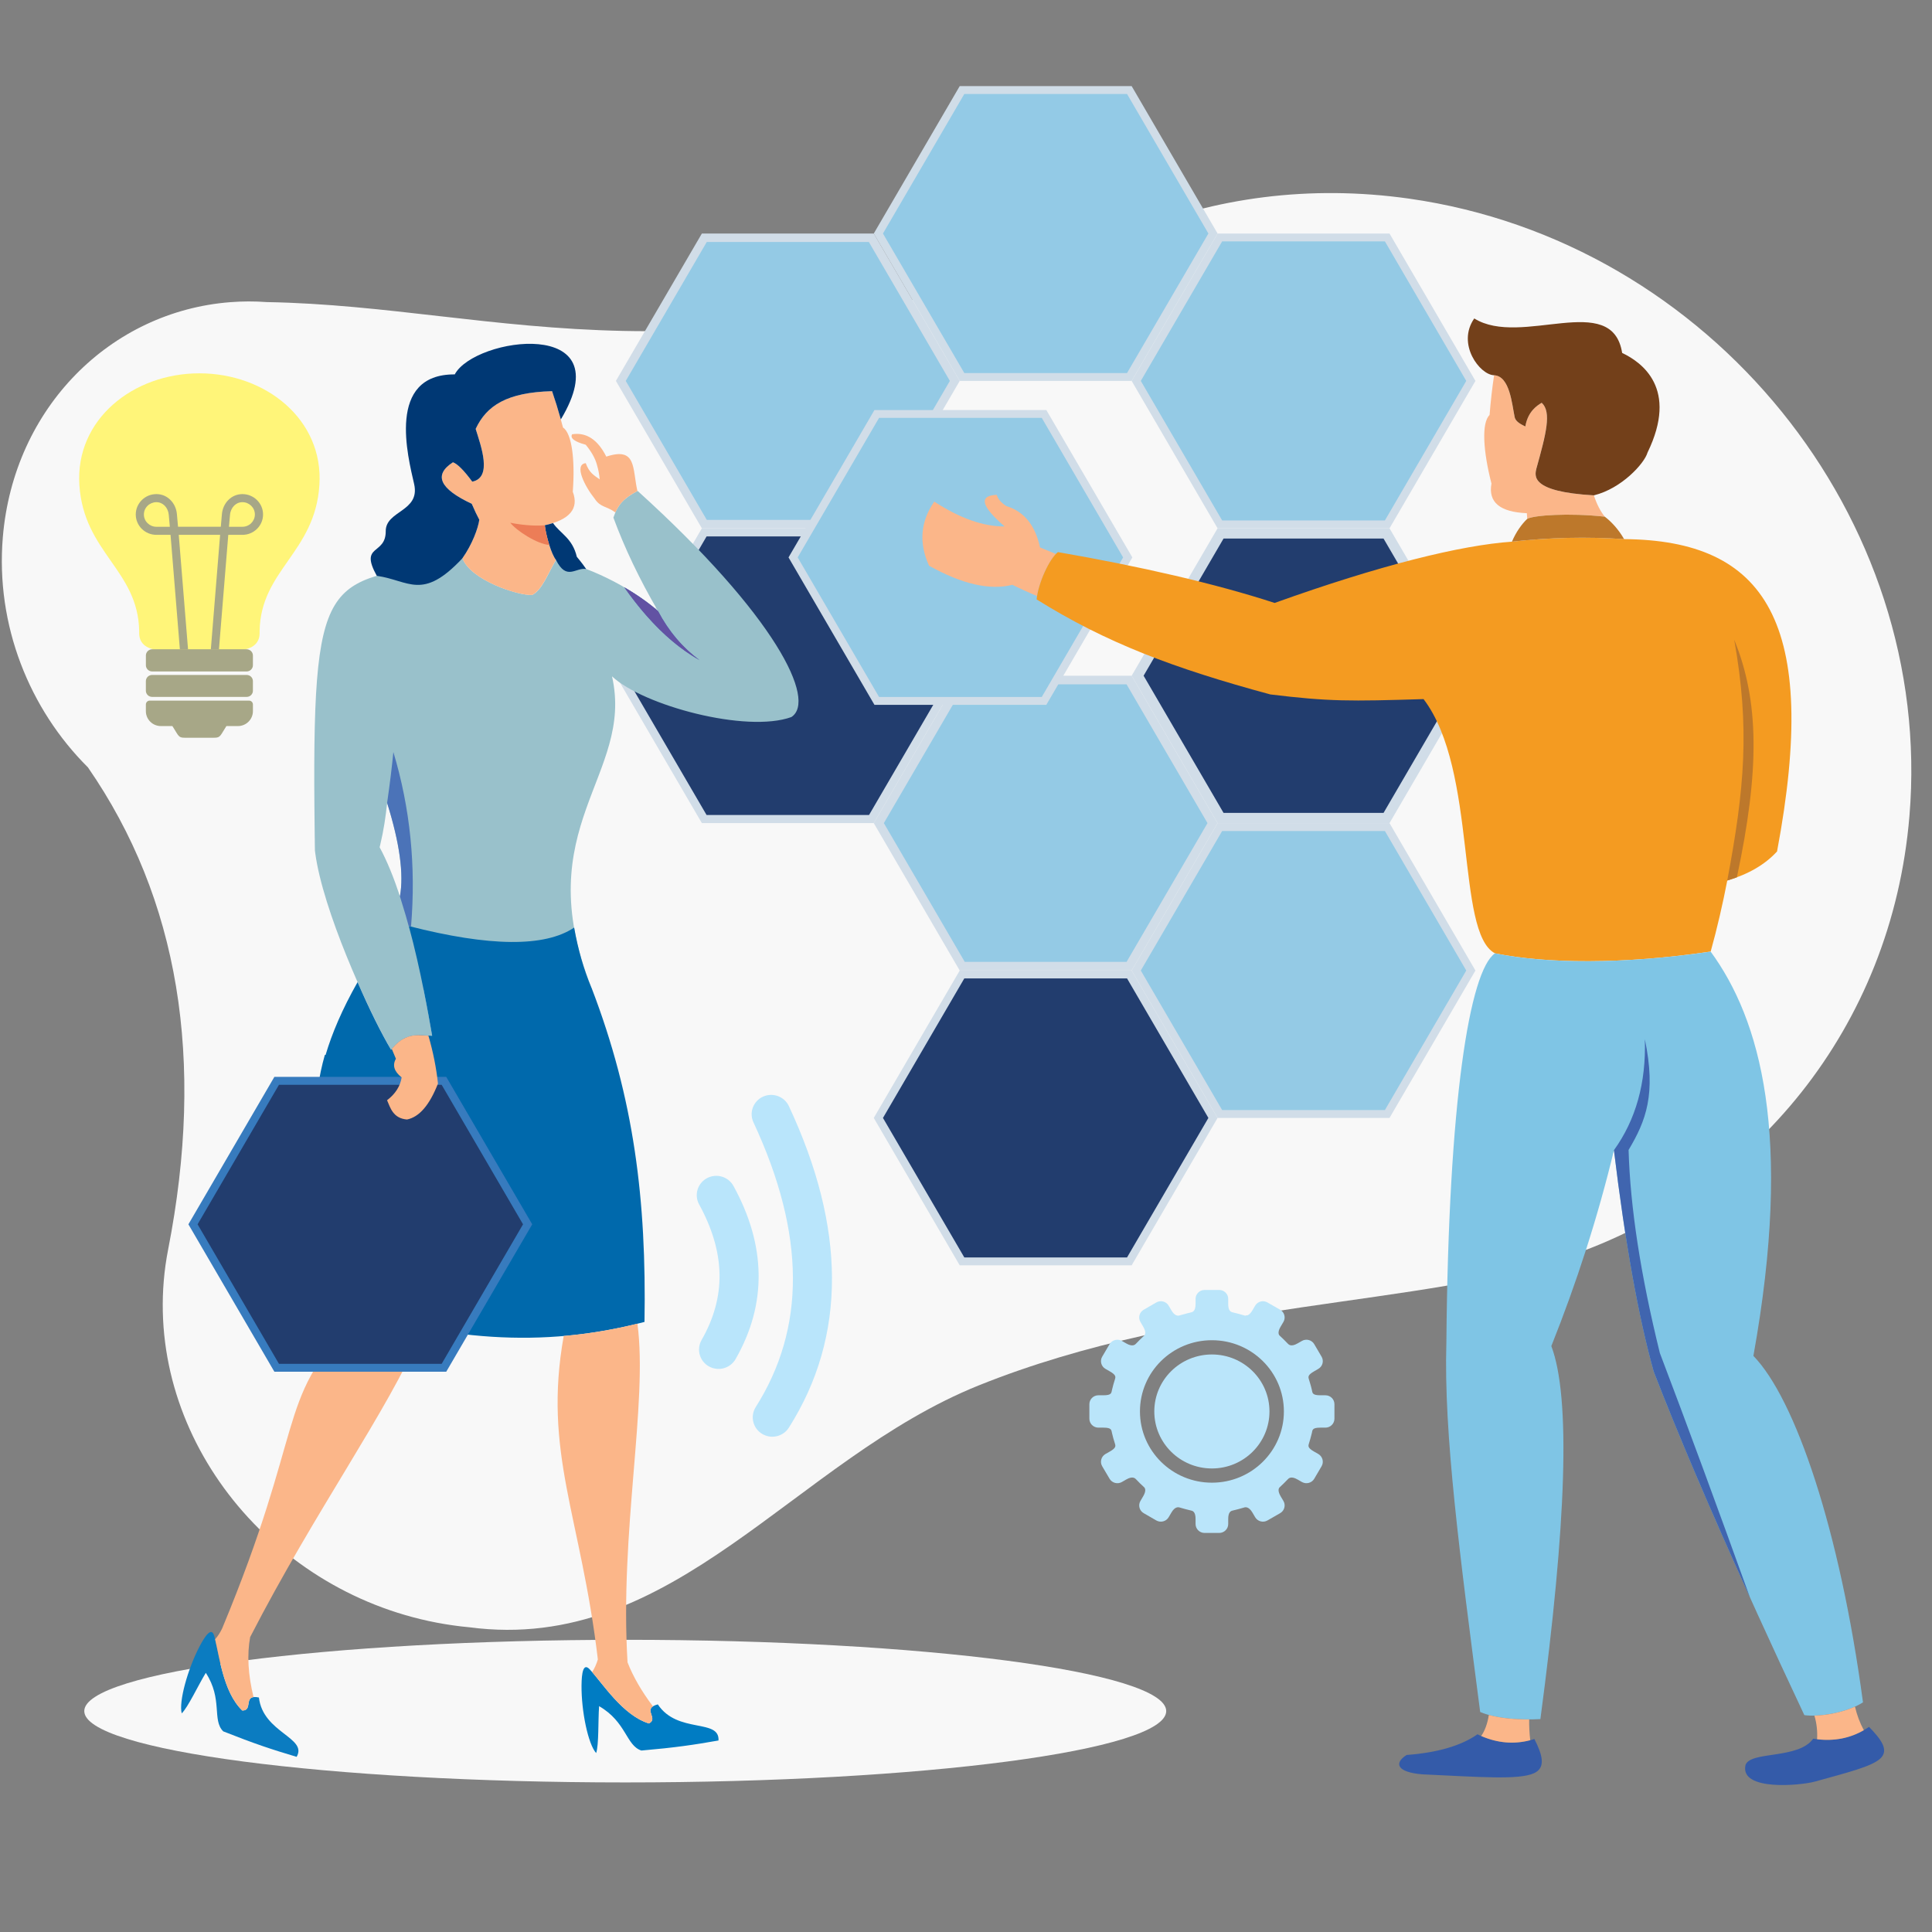 <svg xmlns="http://www.w3.org/2000/svg" viewBox="0 0 1080 1080"><rect x="0" y="0" width="1080" height="1080" fill="#808080" stroke="none"/><defs><style>      .cls-1 {        fill: #007cc3;      }      .cls-1, .cls-2, .cls-3, .cls-4, .cls-5, .cls-6, .cls-7, .cls-8, .cls-9, .cls-10, .cls-11, .cls-12, .cls-13, .cls-14, .cls-15, .cls-16, .cls-17, .cls-18, .cls-19, .cls-20, .cls-21, .cls-22, .cls-23, .cls-24, .cls-25, .cls-26 {        fill-rule: evenodd;      }      .cls-2 {        fill: #bae5fa;      }      .cls-3 {        fill: #d0dde8;      }      .cls-4 {        fill: #bd782b;      }      .cls-5 {        fill: #003874;      }      .cls-6 {        fill: #345ba9;      }      .cls-7 {        fill: #4065af;      }      .cls-8 {        fill: #7fc5e5;      }      .cls-9 {        fill: #0069ac;      }      .cls-10 {        fill: #93cae6;      }      .cls-11 {        fill: #223d6e;      }      .cls-12 {        fill: #4b73b8;      }      .cls-13 {        fill: #d1dde8;      }      .cls-14 {        fill: #fff579;      }      .cls-15 {        fill: #fbb689;      }      .cls-16 {        fill: #f8f8f8;      }      .cls-17 {        fill: #b9e5fb;      }      .cls-18 {        fill: #a7a787;      }      .cls-19 {        fill: #377bbe;      }      .cls-20 {        fill: #6252a3;      }      .cls-21 {        fill: #f49b21;      }      .cls-22 {        fill: #99c1cb;      }      .cls-23 {        fill: #94cae5;      }      .cls-24 {        fill: #0b7cc1;      }      .cls-25 {        fill: #ec7d57;      }      .cls-26 {        fill: #73401a;      }    </style></defs><g><g id="Layer_1"><g><path class="cls-16" d="M349.51,996.39c166.56,0,302.41-17.9,302.41-39.88s-135.85-39.85-302.41-39.85-302.4,17.9-302.4,39.85,135.83,39.88,302.4,39.88Z"></path><path class="cls-16" d="M49.24,429.05C16.48,396.52-2.54,349.55,1.58,300.29c6.08-72.57,60.33-126.18,127.09-131.37h0s.15-.01.15-.01c6.7-.53,13.53-.54,20.44-.04,132.82,2.35,237.97,53.65,482.56-39.01h0c47.02-19.36,100.36-26.7,155.94-18.81,168.38,23.91,293.58,178.46,279.62,345.2-9.88,118.44-87.36,211.15-191.73,246.39v.02c-77.1,27.49-209.2,23.84-328.38,71.73-103.36,41.53-170.03,150.49-285.02,135.25-3.03-.28-6.07-.62-9.13-1.07-96.98-13.76-169.32-99.97-161.58-192.53.49-5.92,1.31-11.72,2.41-17.36h0c20.85-106.39,5.95-196.26-44.73-269.62h0Z"></path><polygon class="cls-13" points="488.44 130.54 536.49 212.93 488.44 295.33 392.35 295.33 344.29 212.93 392.35 130.54 488.44 130.54"></polygon><polygon class="cls-23" points="485.69 135.26 395.09 135.26 349.8 212.93 395.09 290.61 485.69 290.61 530.98 212.93 485.69 135.26"></polygon><polygon class="cls-13" points="488.44 295.33 536.49 377.73 488.44 460.12 392.35 460.12 344.29 377.73 392.35 295.33 488.44 295.33"></polygon><polygon class="cls-11" points="485.8 299.87 394.98 299.87 349.59 377.73 394.98 455.59 485.8 455.59 531.19 377.73 485.8 299.87"></polygon><polygon class="cls-3" points="632.6 48.13 680.64 130.54 632.6 212.93 536.49 212.93 488.44 130.54 536.49 48.13 632.6 48.13"></polygon><polygon class="cls-13" points="776.75 295.33 824.78 377.73 776.75 460.12 680.64 460.12 632.6 377.73 680.64 295.33 776.75 295.33"></polygon><polygon class="cls-11" points="773.41 301.06 683.97 301.06 639.28 377.73 683.97 454.41 773.41 454.41 818.11 377.73 773.41 301.06"></polygon><polygon class="cls-13" points="632.6 377.73 680.64 460.12 632.6 542.53 536.49 542.53 488.44 460.12 536.49 377.73 632.6 377.73"></polygon><polygon class="cls-23" points="629.76 382.56 539.31 382.56 494.08 460.12 539.31 537.7 629.76 537.7 675 460.12 629.76 382.56"></polygon><polygon class="cls-13" points="776.75 130.54 824.78 212.93 776.75 295.33 680.64 295.33 632.6 212.93 680.64 130.54 776.75 130.54"></polygon><polygon class="cls-13" points="776.75 460.12 824.78 542.53 776.75 624.93 680.64 624.93 632.6 542.53 680.64 460.12 776.75 460.12"></polygon><polygon class="cls-13" points="632.6 542.53 680.64 624.93 632.6 707.32 536.49 707.32 488.44 624.93 536.49 542.53 632.6 542.53"></polygon><path class="cls-15" d="M853.74,290.05c3.47-2.02,23.26-3.44,43.35-1.22-2.43-2.98-4.47-6.94-6.11-11.92-35.7-2.03-33.06-10.98-32.13-15.02,5.38-19.36,8.58-31.55,2.95-36.72-2.49,1.47-7.76,4.81-9.15,13.24-2.34-1.14-5.35-2.63-5.94-5.1-1.54-7.42-2.71-23.02-11.49-23.54-1.08,7.01-1.91,14.41-2.54,22.23-4.57,4.37-3.62,20.17,1.06,38.32-1.91,10.41,4.68,15.94,19.77,16.56l.22,3.18Z"></path><path class="cls-26" d="M858.86,261.88c-.93,4.05-3.58,13,32.13,15.02,15.52-3.79,28.26-17.88,29.98-23.9,17.43-35.91-3.19-50.48-14.18-55.71-5.55-35.07-56.47-2.89-82.67-19.28-9.97,14.26,3.1,31.61,11.12,31.75,8.78.53,9.95,16.13,11.49,23.54.59,2.47,3.6,3.96,5.94,5.1,1.39-8.43,6.66-11.77,9.15-13.24,5.64,5.17,2.43,17.36-2.95,36.72Z"></path><path class="cls-22" d="M342.13,378.13c12.56,55.45-47.34,83.93-11.5,174.03-26.59,4.09-57.84,4.51-93.77,1.26,2.01,9.99,3.58,18.89,4.74,25.58-7.5-.28-14.72-2.51-22.99,7.81l-.26-.45-.26-.43-.21-.34-.06-.13-.26-.45-.27-.47-.14-.24-.12-.24-.54-.97-.09-.13c-11.16-20.03-35.91-73.95-40.2-106.24l-.03-.27-.13-1.14v-.4c-.02-.65-.03-1.32-.04-1.97l-.04-3.51v-.76s-.02-.39-.02-.39c-.05-5.01-.11-10-.16-15v-.56s-.01-.34-.01-.34v-1.06h-.01c-1.17-139.32,9.28-123.61,82.76-139.28,4.48,12.25,31.17,21.01,39.03,20.53,5.64-2.98,8.54-11.61,13.27-19.59,22.58,4.88,44.92,17.94,57.06,28.64-10.32-17.64-18.65-35.07-24.99-52.27,2.54-7.59,6.11-10.99,13.54-14.94,77.28,69.96,100.25,117.16,85.94,126.43-25.18,9.1-82.89-6.5-100.21-22.73h0ZM216.4,448.86c-.79,7.78-1.98,15.51-3.79,23.12l-.05.19-.03.13-.05.23-.03.11-.06.25v.07s-.09.29-.09.29v.04s-.09.32-.09.32c4.25,7.83,8.03,17.31,11.37,27.46,2.25-12.38-.13-29.79-7.16-52.22Z"></path><path class="cls-9" d="M330.59,552.08h.04c23.85,62.06,30.78,118.76,29.65,186.88-57.39,15-111.6,10.49-176.24-10.17,4.25-58.89-16.65-89.11-2.45-139.07h.42c3.6-12.15,9.27-25.5,17.87-40.69,6.45,14.84,13.17,28.46,18.71,37.79,8.27-10.32,15.49-8.09,22.99-7.81-1.16-6.7-2.73-15.59-4.74-25.58l-.03-.17c-2.22-11.05-4.97-23.43-8.29-35.59,45.18,11.57,76,11.87,92.44.86,2.17,12.27,5.38,23.45,9.62,33.57Z"></path><path class="cls-15" d="M297.53,332.59c-7.86.48-34.55-8.27-39.03-20.53,5.46-7.77,8.74-16.62,9.44-21.53-1.27-2.34-2.68-5.3-4.23-8.92-17.97-8.4-21.48-16.13-10.5-23.21,2.58.94,6.18,4.56,10.78,10.83,11.46-2.25,4.82-19.97,1.91-29.49,6.12-13.02,17.41-20.4,42.69-21.09,2.19,6.35,4.23,13.13,6.12,20.31,5.02,3.32,6.81,18.22,5.48,35.93,3.55,9.4-1.66,15.65-15.65,18.73.44,4.53,3.32,15.74,6.24,19.37-4.73,7.98-7.63,16.6-13.27,19.59Z"></path><path class="cls-5" d="M308.59,218.66c-25.29.69-36.57,8.07-42.69,21.09,2.92,9.52,9.55,27.24-1.91,29.49-4.61-6.27-8.2-9.88-10.78-10.83-10.98,7.08-7.47,14.81,10.5,23.21,1.55,3.62,2.96,6.58,4.23,8.92-.7,4.9-3.98,13.76-9.44,21.53-22.48,24.03-29.77,12.36-47.87,9.82-9.92-17.89,5.06-11.36,5-24.97-.05-11.61,19.38-10.83,15.88-26.31-3.44-15.16-15.67-61.53,22.7-61.32,11.11-20.88,93.91-32.51,59.3,25.17-1.54-5.53-3.18-10.8-4.9-15.8h0ZM309.14,292.4c-1.4.45-2.93.86-4.58,1.22.24,2.46,1.2,6.9,2.49,11.02,1.09,3.47,2.42,6.7,3.75,8.35,5.98,11.92,10.98,4.05,16.87,5.09-2.55-3.77-5.21-6.72-5.23-6.84-2.46-10.45-9.23-12.95-13.3-18.84Z"></path><path class="cls-25" d="M285.26,292.21c4.58.98,13.03,2.03,19.29,1.42.24,2.46,1.2,6.9,2.49,11.02-6.81-.51-18.46-8.06-21.78-12.44Z"></path><path class="cls-1" d="M367.74,952.76c-9.21,2.36.75,7.83-4.99,10.67-14.72-4.55-26.02-22.64-33.06-30.22-3.71-3.99-4.55,2.19-4.61,8.93-.13,14.49,3.69,32.82,8.17,37.84,1.57-4.66,1.04-17.94,1.65-26.23,15.34,8.86,15.05,22.04,23.65,24.81,18.89-1.65,29-3.13,43.1-5.62.69-12.45-22.92-3.58-33.92-20.17Z"></path><path class="cls-24" d="M144.74,948.92c-9.28-2.02-2.9,7.32-9.3,7.28-11.05-10.62-12.89-31.83-15.7-41.74-1.48-5.21-5.05-.09-8.19,5.9-6.72,12.88-11.67,30.93-9.97,37.43,3.53-3.45,9.13-15.54,13.46-22.66,9.62,14.74,3.36,26.4,9.75,32.71,17.61,6.98,27.31,10.17,41.03,14.25,6.29-10.77-18.83-13.43-21.08-33.16Z"></path><path class="cls-12" d="M367.86,341.63c5.97,11.29,13.71,20.42,23.19,27.37-14.79-8.27-28.82-21.84-42.07-40.7,7.5,4.37,14.01,9.04,18.88,13.33h0ZM229.47,521.22c-1.64-6.11-3.61-12.81-5.91-20.14,2.25-12.38-.13-29.79-7.16-52.22,1.6-11.18,2.75-20.68,3.49-28.47,9.42,31.29,12.71,63.82,9.88,97.58-.42-.11-.83-.21-1.25-.31.31,1.18.64,2.37.94,3.56Z"></path><path class="cls-15" d="M139.84,915.14c-1.81,9.87-1.17,21.05,1.89,33.55-4.76.62-.77,7.55-6.29,7.51-10.38-9.98-12.63-29.3-15.2-39.81,1.5-1.69,2.83-3.73,3.96-6.12,46.2-111,30.74-128.49,71.24-169.23-.91-3.24-1.8-6.42-2.64-9.53,14.98,4.51,29.4,8.11,43.47,10.77l-.9,2.81c-18.48,43.46-59.4,99.78-95.53,170.04h0ZM330.64,552.07c.86,2.19,1.68,4.35,2.49,6.48l-2.49-6.48h0ZM356.34,739.97c5.9,44.6-9.98,116.19-5.54,189.29,3.09,7.92,7.81,16.14,14.19,24.59-4.07,2.68,2.73,7.13-2.23,9.57-13.83-4.27-24.66-20.52-31.75-28.74,1.28-1.93,2.34-4.27,3.2-7.04-9.55-80.48-30.75-115.44-19.09-180.82,13.7-1.18,27.38-3.46,41.22-6.87Z"></path><path class="cls-15" d="M338.92,255.25c17.14-5.62,14.49,6.64,17.4,19.23-6.35,3.38-9.86,6.37-12.34,12-4.74-3.62-8.35-2.73-11.52-7.67-5.31-6.55-11.91-19.17-5.03-19.9,2.04,5.53,4.64,6.78,7.81,9.06-.23-2.75-.75-5.48-1.56-8.18-.93-3.53-3.02-7.25-6.25-11.17-6.33-1.73-8.85-3.68-7.6-5.86,7.9-1.24,14.27,2.92,19.1,12.49Z"></path><path class="cls-20" d="M348.98,328.31c4.53,2.64,8.69,5.38,12.36,8.08,2.41,1.78,4.6,3.55,6.52,5.25,5.98,11.29,13.71,20.42,23.19,27.37-10.27-5.74-20.18-14.05-29.72-24.92-4.19-4.76-8.3-10.02-12.36-15.79Z"></path><polygon class="cls-13" points="584.91 229.21 632.99 311.6 584.91 394 488.82 394 440.79 311.6 488.82 229.21 584.91 229.21"></polygon><polygon class="cls-23" points="582.36 233.61 491.39 233.61 445.91 311.6 491.39 389.6 582.36 389.6 627.83 311.6 582.36 233.61"></polygon><polygon class="cls-23" points="774.17 134.94 683.19 134.94 637.72 212.93 683.19 290.93 774.17 290.93 819.65 212.93 774.17 134.94"></polygon><polygon class="cls-23" points="774.17 464.54 683.19 464.54 637.72 542.53 683.19 620.53 774.17 620.53 819.65 542.53 774.17 464.54"></polygon><polygon class="cls-11" points="630.02 546.93 539.06 546.93 493.58 624.93 539.06 702.92 630.02 702.92 675.5 624.93 630.02 546.93"></polygon><polygon class="cls-10" points="630.02 52.53 539.06 52.53 493.58 130.54 539.06 208.53 630.02 208.53 675.5 130.54 630.02 52.53"></polygon><path class="cls-15" d="M579.71,333.22c-3.95-1.71-8.71-3.82-13.79-6.31-12.61,3.2-28.12-.36-46.56-10.66-5.81-12.67-4.84-24.62,2.89-35.85,14.37,9.34,27.49,13.97,39.33,13.89-13.14-11.39-14.59-17.28-4.39-17.68.65,2.35,2.47,4.46,5.44,6.33,9.83,2.97,16.07,10.67,18.76,23.09,3.08,1.3,6.24,2.55,8.87,3.63-4.23,4.37-9.15,15.14-10.56,23.57Z"></path><path class="cls-21" d="M993.38,475.97c24.15-128.48-6.55-173.98-85.49-174.6-20.85-1.41-41.75-.93-62.69,1.43-28.42,1.95-73.79,13.12-132.66,34.25-33.08-10.78-75.15-20.44-121.15-28.42-4.73,3.66-10.95,17.09-11.92,26.44,38.91,24.31,76.76,38.55,130.64,53.12,32.8,4,44.5,3.88,85.67,2.61,30.35,39.94,17.9,130.53,39.91,142.11,28.5,5.8,71.29,6.3,120.59-.97,3.56-12.76,6.85-27.08,9.28-39.73,11.88-3.53,21.16-8.95,27.83-16.25Z"></path><path class="cls-4" d="M969.43,357.58c8.82,49.5,5.77,83.27-3.88,134.64,1.84-.55,3.64-1.15,5.38-1.79,12.74-59.8,12.57-98.48-1.5-132.85Z"></path><path class="cls-4" d="M897.1,288.83c3.79,2.93,7.61,7.04,10.79,12.54-20.85-1.41-41.75-.93-62.69,1.43,2.12-5.18,5.51-9.93,8.54-12.75,3.47-2.02,23.26-3.44,43.35-1.22Z"></path><polygon class="cls-19" points="249.46 601.99 297.52 684.4 249.46 766.79 153.37 766.79 105.32 684.4 153.37 601.99 249.46 601.99"></polygon><polygon class="cls-11" points="246.89 606.41 155.94 606.41 110.45 684.4 155.94 762.39 246.89 762.39 292.38 684.4 246.89 606.41"></polygon><path class="cls-15" d="M239.5,578.96c2.64,9.16,4.42,18.09,5.33,26.76-4.7,12.02-10.49,18.74-17.32,20.09-7.81-.64-9.3-6.57-11.14-10.77,4.65-3.56,7.36-7.81,8.16-12.75-4.22-3.33-5.29-6.8-3.22-10.43-.82-2.06-1.59-3.88-2.32-5.54,5.21-6.27,10.03-7.62,14.75-7.7,1.93.02,3.84.21,5.76.34Z"></path><path class="cls-14" d="M111.47,208.69c37.04,0,69.45,25.81,67.08,62.41-2.45,37.87-32.83,47.46-33.43,81.69v1.23c0,6.36-5.27,9.29-11.71,9.29h-43.91c-6.43,0-11.69-2.93-11.69-9.29v-1.23c-.6-34.23-30.99-43.83-33.44-81.69-2.37-36.6,30.03-62.41,67.09-62.41Z"></path><path class="cls-18" d="M141.38,397.56c0,4.58-3.77,8.32-8.39,8.32h-6.43l-2.5,4.05c-1.44,2.33-2.29,2.49-5.04,2.49h-15.11c-2.76,0-3.6-.15-5.04-2.49l-2.5-4.05h-6.44c-4.61,0-8.39-3.73-8.39-8.32,0-7.04,0,3.28,0-3.76,0-1.19.98-2.16,2.18-2.16h55.48c1.2,0,2.18.97,2.18,2.16,0,7.04,0-3.28,0,3.76Z"></path><path class="cls-18" d="M85.07,362.95h52.79c1.94,0,3.52,1.57,3.52,3.49v5.42c0,1.92-1.58,3.49-3.52,3.49h-52.79c-1.94,0-3.52-1.57-3.52-3.49v-5.42c0-1.92,1.58-3.49,3.52-3.49Z"></path><path class="cls-18" d="M85.03,377.3h52.86c1.93,0,3.49,1.55,3.49,3.46v5.37c0,1.9-1.56,3.44-3.49,3.44h-52.86c-1.92,0-3.49-1.55-3.49-3.44v-5.37c0-1.91,1.57-3.46,3.49-3.46Z"></path><path class="cls-18" d="M100.55,362.95l-5.22-63.97h-7.93c-3.16,0-6.05-1.28-8.13-3.34-2.08-2.06-3.38-4.9-3.38-8.05s1.3-5.98,3.38-8.04c2.08-2.07,4.96-3.35,8.13-3.35s5.82,1.23,7.84,3.24c2.06,2.03,3.38,4.85,3.65,7.95l.63,7.07h23.91l.62-7.07c.27-3.08,1.59-5.92,3.65-7.95,2.02-2.01,4.73-3.24,7.84-3.24s6.05,1.28,8.13,3.35c2.09,2.06,3.38,4.9,3.38,8.04s-1.29,5.99-3.38,8.05c-2.08,2.06-4.95,3.34-8.13,3.34h-7.93l-5.21,63.97h-4.54l5.18-63.97h-23.12l5.19,63.97h-4.54ZM94.94,294.47l-.6-6.69c-.17-2.03-1.02-3.85-2.32-5.15-1.19-1.18-2.8-1.91-4.63-1.91s-3.64.77-4.9,2.02c-1.27,1.24-2.05,2.96-2.05,4.85s.78,3.62,2.05,4.86c1.26,1.24,2.99,2.02,4.9,2.02h7.54ZM128,294.47h7.53c1.91,0,3.65-.77,4.91-2.02,1.26-1.24,2.04-2.97,2.04-4.86s-.78-3.61-2.04-4.85c-1.26-1.24-3-2.02-4.91-2.02s-3.41.73-4.62,1.91c-1.3,1.3-2.16,3.13-2.33,5.15l-.59,6.69Z"></path><path class="cls-17" d="M422.46,786.56c-3.2,5.06-1.66,11.74,3.46,14.92,5.12,3.18,11.87,1.63,15.06-3.41,16.18-25.54,24.22-53.48,24.1-83.83-.11-29.81-8.14-61.77-24.08-95.89-2.5-5.41-8.99-7.79-14.46-5.32-5.48,2.49-7.88,8.93-5.37,14.34,14.61,31.29,21.97,60.29,22.08,86.94.1,26.14-6.84,50.24-20.8,72.26h0ZM392.17,749.09c6.88-11.98,10.23-24.19,10.05-36.61-.18-12.62-3.99-25.69-11.41-39.21-2.88-5.24-.91-11.8,4.38-14.66,5.31-2.85,11.94-.9,14.82,4.34,9.13,16.63,13.82,33.03,14.06,49.19.25,16.35-4.06,32.21-12.89,47.62-2.97,5.17-9.63,7.02-14.87,4.08-5.26-2.94-7.1-9.55-4.13-14.74Z"></path><path class="cls-8" d="M835.71,532.91c-14.18,9.77-26.01,82.32-27.18,217.66-1.52,50.76,7.41,118.02,18.9,206.44,9.41,3.97,23.19,4.53,33.66,3.97,14.61-109.71,16.99-179.76,6.11-208.52,14.11-35.28,25.99-72.03,35.01-109.5,6.29,52,13.7,93.27,22.24,123.79,18.94,48.87,46.99,112.89,84.19,192.02,8.58,1.16,23.89-1.42,32.78-7.15-13.01-96.81-37.85-169.57-61.26-193.67,22.26-123.75,3.73-188.2-23.89-226-49.29,7.25-92.08,6.76-120.56.97Z"></path><path class="cls-6" d="M795.06,991.86c32.49,1.5,53.69,3.2,62.32-.56,6.89-3.03,4.94-10.19.35-19.19-10.54,3.39-21.16,2.53-31.82-2.62-9.15,6.4-22.37,10.26-39.6,11.55-7.56,4.83-4.92,9.72,8.76,10.82h0ZM1014.32,995.98c18.08-5.04,32.08-8.43,36.87-13.03,4.9-4.7.35-10.67-6.39-17.62-9.11,6.27-19.51,8.48-31.21,6.61-8.28,11.65-35.2,6.76-37.85,14.74-3.32,14.85,31.39,11.31,38.58,9.29Z"></path><path class="cls-7" d="M910.4,642.81c9.71-16.27,15.48-31.21,9.08-61.87.76,24.32-5.01,45.01-17.28,62.02,6.29,52,13.7,93.27,22.24,123.79,13.39,34.55,31.32,76.64,53.82,126.3-18.56-51.55-35.35-97.14-50.4-136.73-10.75-43.65-16.56-81.49-17.47-113.51Z"></path><path class="cls-15" d="M1014.26,959.03c1.28,4.25,1.76,8.65,1.5,13.22,9.62,1.14,18.34-.56,26.12-5.06-2.19-4.08-3.84-8.46-4.94-13.16-6.91,3.11-15.67,4.83-22.67,5h0ZM855.41,972.78c-.46-3.99-.65-7.88-.59-11.63-7.43.04-15.65-.58-22.54-2.49-.8,4.91-2.21,8.82-4.29,11.78,9.19,3.97,18.34,4.74,27.42,2.34Z"></path><path class="cls-2" d="M646.39,728.08l-7.07,4.08c-2.39,1.37-3.21,4.42-1.82,6.8l1.56,2.66c1.84,3.16,1.04,4.57.48,5.07-1.6,1.42-3.03,2.92-4.51,4.44-.43.45-1.82,1.95-5.42-.13l-2.47-1.42c-2.38-1.37-5.48-.56-6.87,1.8l-4.14,7.02c-1.39,2.38-.56,5.43,1.82,6.8l2.47,1.42c3.38,1.95,3.29,2.94,2.86,4.36-.61,1.95-1.21,3.91-1.65,5.92-.39,1.78-.22,3.07-4.81,3.07h-2.82c-2.77,0-5.03,2.23-5.03,4.98v8.13c0,2.73,2.25,4.98,5.03,4.98h2.82c4.6,0,4.42,1.27,4.81,3.07.43,2.02,1.04,3.97,1.65,5.92.43,1.42.52,2.4-2.86,4.36l-2.47,1.39c-2.39,1.4-3.21,4.44-1.82,6.83l4.14,7.02c1.39,2.36,4.49,3.18,6.87,1.8l2.47-1.42c3.6-2.08,4.99-.58,5.42-.13,1.47,1.52,2.9,3.03,4.51,4.44.56.49,1.37,1.91-.48,5.06l-1.56,2.66c-1.39,2.36-.56,5.43,1.82,6.8l7.07,4.08c2.41,1.37,5.51.58,6.89-1.8l1.56-2.64c1.86-3.2,3.71-3.07,4.49-2.83,2.28.73,4.36,1.18,6.7,1.78.85.21,2.3.84,2.3,4.64v2.85c0,2.75,2.25,4.98,5.03,4.98h8.19c2.77,0,5.03-2.23,5.03-4.98v-2.85c0-3.8,1.47-4.42,2.32-4.64,2.34-.6,4.42-1.05,6.7-1.78.78-.24,2.6-.36,4.49,2.83l1.56,2.64c1.39,2.38,4.49,3.18,6.87,1.8l7.11-4.08c2.38-1.37,3.21-4.44,1.82-6.8l-1.58-2.66c-1.84-3.16-1.04-4.57-.46-5.06,1.56-1.42,3.03-2.92,4.51-4.44.43-.45,1.78-1.95,5.38.13l2.49,1.42c2.41,1.37,5.48.56,6.87-1.8l4.12-7.02c1.39-2.38.56-5.43-1.82-6.83l-2.43-1.39c-3.38-1.95-3.29-2.94-2.86-4.36.56-1.95,1.21-3.91,1.65-5.92.37-1.8.2-3.07,4.79-3.07h2.82c2.77,0,5.03-2.25,5.03-4.98v-8.13c0-2.75-2.25-4.98-5.03-4.98h-2.82c-4.59,0-4.42-1.29-4.79-3.07-.43-2.02-1.08-3.97-1.65-5.92-.43-1.42-.52-2.4,2.86-4.36l2.43-1.42c2.39-1.37,3.21-4.42,1.82-6.8l-4.12-7.02c-1.39-2.36-4.47-3.18-6.87-1.8l-2.49,1.42c-3.6,2.08-4.94.58-5.38.13-1.47-1.52-2.95-3.03-4.51-4.44-.59-.49-1.39-1.91.46-5.07l1.58-2.66c1.39-2.38.56-5.43-1.82-6.8l-7.11-4.08c-2.38-1.4-5.48-.58-6.87,1.78l-1.56,2.66c-1.89,3.2-3.71,3.07-4.49,2.83-2.28-.73-4.36-1.18-6.7-1.78-.85-.21-2.32-.84-2.32-4.64v-2.85c0-2.75-2.25-4.98-5.03-4.98h-8.19c-2.77,0-5.03,2.23-5.03,4.98v2.85c0,3.8-1.45,4.42-2.3,4.64-2.34.6-4.42,1.05-6.7,1.78-.78.24-2.62.37-4.49-2.83l-1.56-2.66c-1.39-2.36-4.49-3.18-6.89-1.78h0ZM677.47,757.16c17.77,0,32.17,14.25,32.17,31.85s-14.39,31.87-32.17,31.87-32.21-14.25-32.21-31.87,14.44-31.85,32.21-31.85h0ZM677.47,749.19c22.2,0,40.23,17.81,40.23,39.81s-18.03,39.83-40.23,39.83-40.23-17.81-40.23-39.83,17.99-39.81,40.23-39.81Z"></path></g></g></g></svg>